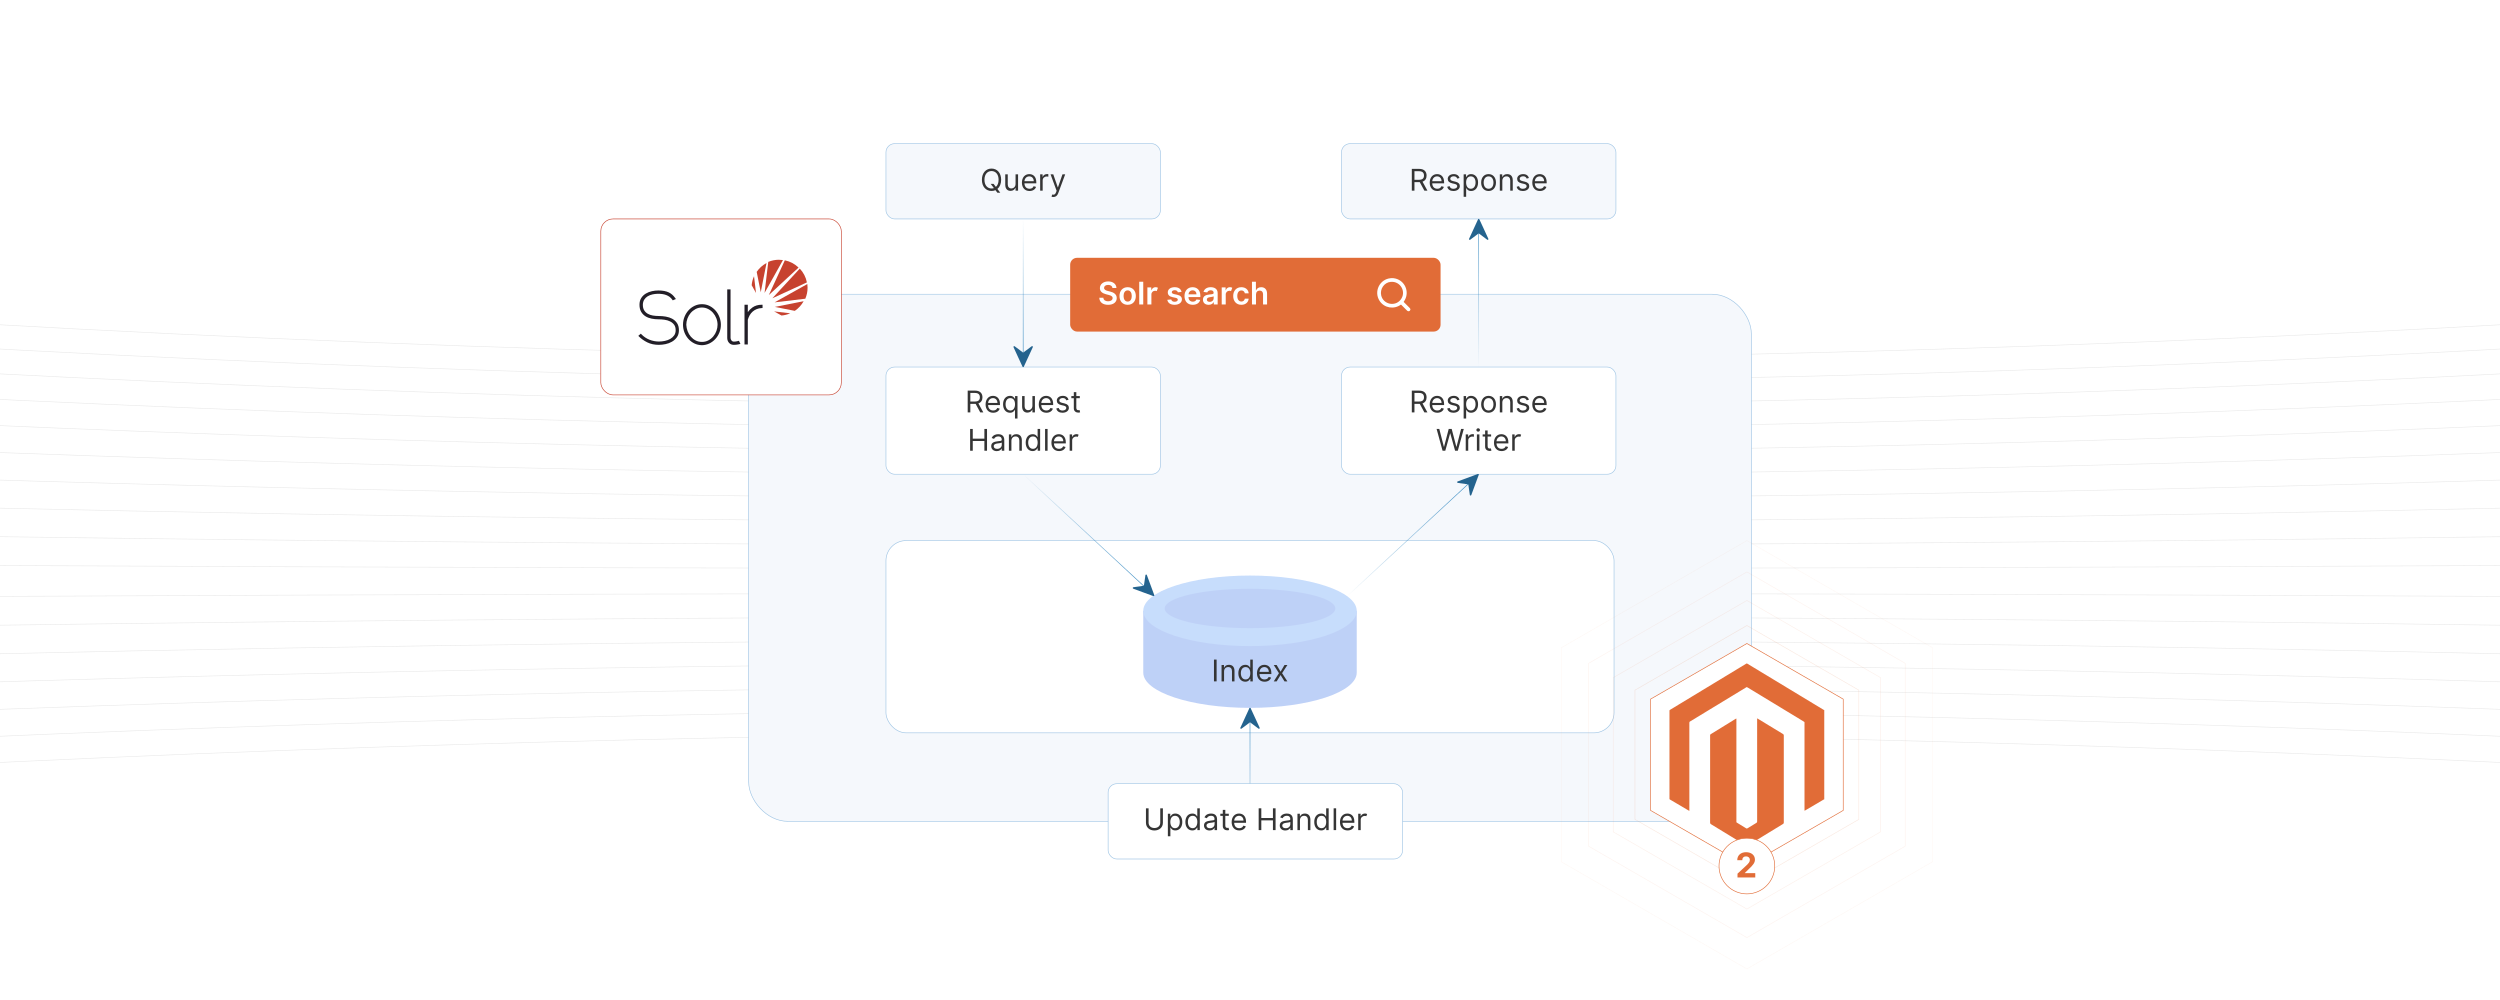 <?xml version="1.0" encoding="UTF-8"?>
<svg id="Layer_1" data-name="Layer 1" xmlns="http://www.w3.org/2000/svg" xmlns:xlink="http://www.w3.org/1999/xlink" viewBox="0 0 1000 400">
  <defs>
    <linearGradient id="linear-gradient" x1="409.27" y1="87.578" x2="409.27" y2="146.819" gradientUnits="userSpaceOnUse">
      <stop offset="0" stop-color="#2680bc" stop-opacity="0"/>
      <stop offset="1" stop-color="#2680bc"/>
    </linearGradient>
    <linearGradient id="linear-gradient-2" x1="435.893" y1="197.855" x2="435.893" y2="257.097" gradientTransform="translate(-61.738 347.444) rotate(-47.169) scale(1 1.204)" xlink:href="#linear-gradient"/>
    <linearGradient id="linear-gradient-3" x1="470.937" y1="229.259" x2="470.937" y2="288.5" gradientTransform="translate(1114.038 347.444) rotate(-132.831) scale(1 -1.204)" gradientUnits="userSpaceOnUse">
      <stop offset="0" stop-color="#2680bc"/>
      <stop offset="1" stop-color="#2680bc" stop-opacity="0"/>
    </linearGradient>
    <linearGradient id="linear-gradient-4" x1="591.481" y1="87.578" x2="591.481" y2="146.819" gradientUnits="userSpaceOnUse">
      <stop offset="0" stop-color="#2680bc"/>
      <stop offset="1" stop-color="#2680bc" stop-opacity="0"/>
    </linearGradient>
    <linearGradient id="linear-gradient-5" x1="500" y1="283.14" x2="500" y2="342.381" xlink:href="#linear-gradient-4"/>
    <clipPath id="clippath">
      <rect x="255.329" y="115.885" width="16.315" height="22.209" fill="none"/>
    </clipPath>
    <clipPath id="clippath-1">
      <rect x="272.976" y="121.546" width="15.649" height="16.548" fill="none"/>
    </clipPath>
    <clipPath id="clippath-2">
      <rect x="290.623" y="115.552" width="5.66" height="22.542" fill="none"/>
    </clipPath>
    <clipPath id="clippath-3">
      <rect x="309.603" y="113.555" width="13.319" height="7.658" fill="none"/>
    </clipPath>
  </defs>
  <rect width="1000" height="400" fill="#fff"/>
  <g>
    <g opacity=".4">
      <g opacity=".3">
        <path d="M1011.687,261.743v.006c-.007.067-.127.119-.267.116-339.353-7.773-683.486-7.773-1022.839,0-.141.003-.26-.049-.267-.116,0-.062.103-.124.243-.128,339.369-7.773,683.518-7.773,1022.887,0,.137.003.243.057.243.122Z" fill="#444"/>
        <path d="M1020.002,273.33c0,.002,0,.005-.001.008-.009.067-.131.118-.271.113-172.433-5.42-347.296-8.168-519.73-8.168s-347.296,2.748-519.73,8.168c-.141.005-.262-.046-.271-.113-.017-.073.098-.126.237-.129,172.445-5.421,347.319-8.169,519.764-8.169s347.319,2.748,519.764,8.169c.135.004.238.058.238.121Z" fill="#444"/>
        <path d="M1031.058,284.917c0,.003,0,.007-.001.01-.012.067-.135.117-.275.111-176.101-6.954-354.681-10.479-530.782-10.479s-354.681,3.525-530.781,10.479c-.141.006-.263-.044-.275-.111-.014-.07.093-.126.233-.131,176.114-6.954,354.709-10.48,530.823-10.48s354.709,3.526,530.824,10.48c.134.005.234.059.234.121Z" fill="#444"/>
        <path d="M1003.279,238.569v.001c-.002.067-.117.121-.258.12-333.779-1.638-672.26-1.638-1006.04,0-.142.001-.256-.053-.258-.12v-.001c0-.067.113-.121.252-.122,333.784-1.638,672.269-1.638,1006.052,0,.14.001.252.055.252.122Z" fill="#444"/>
        <path d="M1006.113,250.156v.004c-.004.067-.122.12-.263.118-335.658-4.705-676.042-4.705-1011.699,0-.142.002-.259-.051-.263-.118v-.004c0-.066.11-.12.248-.122,335.667-4.706,676.061-4.706,1011.73,0,.138.002.247.056.247.122Z" fill="#444"/>
        <path d="M1044.855,296.503c0,.004,0,.008-.001.012-.014.067-.139.116-.279.109-180.677-8.488-363.898-12.791-544.575-12.791s-363.897,4.303-544.574,12.791c-.141.007-.265-.042-.279-.109-.023-.062.09-.127.229-.133,180.693-8.488,363.931-12.792,544.623-12.792s363.932,4.304,544.624,12.792c.132.006.23.059.23.121Z" fill="#444"/>
        <path d="M1061.392,308.091c0,.004-.001.009-.002.014-.015.067-.142.115-.282.107-186.162-10.021-374.946-15.102-561.108-15.102s-374.946,5.081-561.107,15.102c-.141.008-.267-.04-.282-.107-.021-.075.086-.128.224-.135,186.181-10.022,374.984-15.104,561.164-15.104s374.984,5.082,561.165,15.104c.13.007.226.059.226.121Z" fill="#444"/>
      </g>
      <g opacity=".3">
        <path d="M1080.668,145.083c0,.061-.095.113-.223.121-192.577,11.556-387.867,17.416-580.445,17.416s-387.867-5.86-580.445-17.416c-.139-.008-.236-.067-.221-.136.018-.067.146-.114.285-.106,192.557,11.555,387.825,17.414,580.381,17.414s387.825-5.859,580.381-17.414c.14-.009.267.039.285.106.001.005.002.011.002.015Z" fill="#444"/>
        <path d="M1061.392,156.671c0,.061-.097.114-.226.121-186.182,10.022-374.985,15.104-561.165,15.104s-374.984-5.082-561.164-15.104c-.139-.007-.246-.063-.224-.135.015-.067.142-.115.282-.107,186.161,10.021,374.945,15.102,561.107,15.102s374.946-5.081,561.108-15.102c.141-.008.267.04.282.107.001.005.002.009.002.014Z" fill="#444"/>
        <path d="M1044.855,168.257c0,.062-.099.115-.23.121-180.693,8.488-363.931,12.792-544.624,12.792s-363.931-4.304-544.623-12.792c-.14-.006-.25-.07-.229-.133.014-.067.139-.116.279-.109,180.676,8.488,363.897,12.791,544.574,12.791s363.898-4.304,544.575-12.791c.141-.007.265.042.279.109.001.004.001.008.001.012Z" fill="#444"/>
        <path d="M1127.446,121.909c0,.059-.091.112-.218.12-208.098,14.624-419.128,22.038-627.227,22.038s-419.129-7.415-627.227-22.038c-.141-.009-.238-.073-.215-.138.02-.067.149-.113.289-.103,208.075,14.622,419.079,22.035,627.153,22.035s419.079-7.414,627.153-22.035c.14-.01.269.036.289.103.002.006.003.012.003.018Z" fill="#444"/>
        <path d="M1102.687,133.497c0,.06-.093.112-.22.121-199.884,13.089-402.583,19.727-602.466,19.727s-402.583-6.637-602.466-19.727c-.139-.009-.231-.066-.218-.138.02-.067.148-.113.288-.104,199.861,13.088,402.537,19.725,602.397,19.725s402.536-6.636,602.397-19.725c.14-.009.268.038.288.104.001.006.002.011.002.017Z" fill="#444"/>
        <path d="M1031.058,179.844c0,.063-.101.116-.234.121-176.115,6.954-354.709,10.48-530.824,10.48s-354.709-3.526-530.823-10.48c-.141-.006-.249-.064-.233-.131.012-.067.135-.117.275-.111,176.1,6.954,354.681,10.479,530.781,10.479s354.681-3.525,530.782-10.479c.141-.006.263.044.275.111.001.003.001.007.001.01Z" fill="#444"/>
        <path d="M1020.002,191.431c0,.064-.104.117-.238.121-172.445,5.421-347.319,8.169-519.764,8.169s-347.319-2.748-519.764-8.169c-.14-.004-.251-.057-.237-.129.009-.067.131-.118.271-.113,172.434,5.42,347.297,8.168,519.73,8.168s347.297-2.748,519.73-8.168c.141-.005.262.046.271.113.001.003.001.006.001.008Z" fill="#444"/>
        <path d="M1011.687,203.018c0,.065-.107.118-.243.122-339.369,7.773-683.518,7.773-1022.887,0-.141-.004-.24-.062-.243-.128.007-.067.127-.119.267-.116,339.353,7.773,683.486,7.773,1022.839,0,.141-.003.26.049.267.116v.006Z" fill="#444"/>
        <path d="M1006.113,214.605c0,.066-.11.12-.247.122-335.669,4.706-676.063,4.706-1011.73,0-.139-.002-.248-.056-.248-.122v-.004c.004-.067.122-.12.263-.118,335.657,4.705,676.041,4.705,1011.699,0,.142-.002.259.051.263.118v.004Z" fill="#444"/>
        <path d="M1003.279,226.192c0,.067-.113.121-.252.122-333.784,1.638-672.269,1.638-1006.052,0-.14-.001-.252-.055-.252-.122v-.001c.002-.067.117-.121.258-.12,333.779,1.638,672.26,1.638,1006.04,0,.142-.001.256.053.258.12v.001Z" fill="#444"/>
      </g>
    </g>
    <g>
      <rect x="299.476" y="117.698" width="401.049" height="210.844" rx="15.708" ry="15.708" fill="#f5f8fc" stroke="#9ec4e4" stroke-miterlimit="10" stroke-width=".25"/>
      <rect x="354.382" y="216.233" width="291.237" height="76.903" rx="8.092" ry="8.092" fill="#fff" stroke="#9ec4e4" stroke-miterlimit="10" stroke-width=".25"/>
      <rect x="354.382" y="57.457" width="109.778" height="30.121" rx="3.487" ry="3.487" fill="#f5f8fc" stroke="#9ec4e4" stroke-miterlimit="10" stroke-width=".25"/>
      <rect x="536.593" y="57.457" width="109.778" height="30.121" rx="3.487" ry="3.487" fill="#f5f8fc" stroke="#9ec4e4" stroke-miterlimit="10" stroke-width=".25"/>
      <rect x="354.382" y="146.819" width="109.778" height="42.879" rx="3.487" ry="3.487" fill="#fff" stroke="#9ec4e4" stroke-miterlimit="10" stroke-width=".25"/>
      <rect x="536.593" y="146.819" width="109.778" height="42.879" rx="3.487" ry="3.487" fill="#fff" stroke="#9ec4e4" stroke-miterlimit="10" stroke-width=".25"/>
      <g>
        <path d="M398.964,75.574l1.137,1.512h-1.158l-.762-1.022c-.473.213-1.0.323-1.571.323-2.231,0-3.848-1.72-3.848-4.479s1.618-4.479,3.848-4.479,3.849,1.72,3.849,4.479c0,1.635-.566,2.903-1.494,3.665ZM397.427,73.543l.928,1.222c.664-.579,1.081-1.541,1.081-2.856,0-2.265-1.243-3.491-2.827-3.491s-2.827,1.227-2.827,3.491,1.243,3.491,2.827,3.491c.336,0,.656-.056.954-.162l-1.294-1.694h1.158Z" fill="#353535"/>
        <path d="M406.223,69.729h1.005v6.539h-1.005v-1.106h-.068c-.306.664-.953,1.191-1.941,1.191-1.226,0-2.112-.8-2.112-2.469v-4.155h1.005v4.087c0,.953.596,1.566,1.43,1.566.75,0,1.686-.561,1.686-1.788v-3.865Z" fill="#353535"/>
        <path d="M408.767,73.049c0-2.009,1.175-3.405,2.946-3.405,1.362,0,2.81.834,2.81,3.269v.426h-4.747c.047,1.4.86,2.162,2.039,2.162.788,0,1.379-.34,1.635-1.022l.971.273c-.307.987-1.277,1.651-2.606,1.651-1.89,0-3.048-1.345-3.048-3.354ZM413.501,72.47c0-1.106-.698-1.924-1.788-1.924-1.149,0-1.869.907-1.937,1.924h3.725Z" fill="#353535"/>
        <path d="M416.062,69.729h.971v.987h.068c.238-.646.919-1.09,1.703-1.09.149,0,.413.009.528.018v1.022c-.068-.017-.345-.068-.613-.068-.954,0-1.652.647-1.652,1.533v4.138h-1.005v-6.539Z" fill="#353535"/>
        <path d="M420.613,78.686l.255-.886c.732.188,1.196.094,1.55-.885l.221-.613-2.418-6.573h1.09l1.805,5.211h.068l1.805-5.211h1.09l-2.81,7.595c-.375,1.005-1.005,1.481-1.924,1.481-.341,0-.63-.068-.732-.119Z" fill="#353535"/>
      </g>
      <g>
        <path d="M564.727,67.549h2.946c2.044,0,2.963,1.133,2.963,2.674,0,1.157-.519,2.064-1.63,2.443l1.971,3.602h-1.227l-1.839-3.41c-.072.005-.144.005-.222.005h-1.907v3.405h-1.056v-8.719ZM567.657,71.909c1.395,0,1.94-.639,1.94-1.685,0-1.048-.545-1.737-1.958-1.737h-1.856v3.423h1.874Z" fill="#353535"/>
        <path d="M571.887,73.049c0-2.009,1.176-3.405,2.946-3.405,1.362,0,2.81.834,2.81,3.269v.426h-4.746c.047,1.4.859,2.162,2.039,2.162.787,0,1.379-.34,1.635-1.022l.971.273c-.307.987-1.277,1.651-2.606,1.651-1.891,0-3.049-1.345-3.049-3.354ZM576.621,72.47c0-1.106-.698-1.924-1.788-1.924-1.149,0-1.869.907-1.937,1.924h3.725Z" fill="#353535"/>
        <path d="M582.912,71.449c-.175-.451-.537-.936-1.414-.936-.8,0-1.397.409-1.397.971,0,.502.35.762,1.124.954l.971.238c1.167.285,1.737.859,1.737,1.77,0,1.128-1.034,1.958-2.555,1.958-1.337,0-2.252-.591-2.486-1.702l.954-.238c.179.702.694,1.056,1.516,1.056.936,0,1.532-.46,1.532-1.022,0-.452-.31-.767-.971-.92l-1.09-.256c-1.2-.28-1.736-.885-1.736-1.788,0-1.106,1.022-1.89,2.4-1.89,1.295,0,2.001.621,2.316,1.55l-.902.255Z" fill="#353535"/>
        <path d="M585.455,69.729h.971v1.039h.119c.222-.341.613-1.124,1.891-1.124,1.651,0,2.793,1.31,2.793,3.371,0,2.078-1.142,3.389-2.776,3.389-1.26,0-1.685-.783-1.907-1.141h-.085v3.457h-1.005v-8.991ZM588.316,75.501c1.26,0,1.907-1.106,1.907-2.503,0-1.379-.63-2.452-1.907-2.452-1.227,0-1.873.987-1.873,2.452,0,1.481.664,2.503,1.873,2.503Z" fill="#353535"/>
        <path d="M592.461,73.033c0-2.044,1.192-3.389,2.964-3.389,1.77,0,2.963,1.345,2.963,3.389,0,2.026-1.192,3.371-2.963,3.371-1.772,0-2.964-1.345-2.964-3.371ZM597.383,73.033c0-1.312-.613-2.486-1.958-2.486-1.346,0-1.959,1.175-1.959,2.486s.613,2.469,1.959,2.469c1.345,0,1.958-1.157,1.958-2.469Z" fill="#353535"/>
        <path d="M600.932,76.268h-1.005v-6.539h.971v1.022h.085c.307-.664.92-1.106,1.907-1.106,1.324,0,2.214.8,2.214,2.469v4.155h-1.004v-4.087c0-1.026-.566-1.635-1.499-1.635-.962,0-1.669.647-1.669,1.788v3.934Z" fill="#353535"/>
        <path d="M610.679,71.449c-.175-.451-.536-.936-1.413-.936-.801,0-1.397.409-1.397.971,0,.502.349.762,1.124.954l.971.238c1.166.285,1.736.859,1.736,1.77,0,1.128-1.034,1.958-2.554,1.958-1.337,0-2.252-.591-2.486-1.702l.953-.238c.18.702.694,1.056,1.516,1.056.936,0,1.533-.46,1.533-1.022,0-.452-.31-.767-.971-.92l-1.09-.256c-1.201-.28-1.737-.885-1.737-1.788,0-1.106,1.022-1.89,2.401-1.89,1.294,0,2.001.621,2.315,1.55l-.902.255Z" fill="#353535"/>
        <path d="M612.916,73.049c0-2.009,1.175-3.405,2.946-3.405,1.362,0,2.81.834,2.81,3.269v.426h-4.747c.047,1.4.86,2.162,2.039,2.162.788,0,1.38-.34,1.635-1.022l.971.273c-.307.987-1.277,1.651-2.606,1.651-1.89,0-3.048-1.345-3.048-3.354ZM617.65,72.47c0-1.106-.698-1.924-1.788-1.924-1.149,0-1.869.907-1.938,1.924h3.726Z" fill="#353535"/>
      </g>
      <g>
        <path d="M387.076,156.244h2.946c2.043,0,2.963,1.133,2.963,2.674,0,1.157-.519,2.064-1.63,2.443l1.971,3.602h-1.226l-1.839-3.41c-.072.005-.145.005-.222.005h-1.907v3.405h-1.056v-8.719ZM390.005,160.604c1.396,0,1.941-.639,1.941-1.685,0-1.048-.545-1.737-1.958-1.737h-1.856v3.423h1.873Z" fill="#353535"/>
        <path d="M394.235,161.744c0-2.009,1.175-3.405,2.946-3.405,1.362,0,2.81.834,2.81,3.269v.426h-4.747c.047,1.4.86,2.162,2.039,2.162.788,0,1.379-.34,1.635-1.022l.971.273c-.307.987-1.277,1.651-2.606,1.651-1.89,0-3.048-1.345-3.048-3.354ZM398.97,161.165c0-1.106-.698-1.924-1.788-1.924-1.149,0-1.869.907-1.937,1.924h3.725Z" fill="#353535"/>
        <path d="M405.992,167.415v-3.457h-.085c-.221.357-.647,1.141-1.907,1.141-1.635,0-2.775-1.31-2.775-3.389,0-2.061,1.141-3.371,2.792-3.371,1.277,0,1.669.783,1.89,1.124h.119v-1.039h.971v8.991h-1.005ZM404.136,159.242c-1.277,0-1.907,1.073-1.907,2.452,0,1.397.647,2.503,1.907,2.503,1.209,0,1.873-1.022,1.873-2.503,0-1.465-.647-2.452-1.873-2.452Z" fill="#353535"/>
        <path d="M412.964,158.424h1.005v6.539h-1.005v-1.106h-.068c-.307.664-.954,1.191-1.941,1.191-1.226,0-2.112-.8-2.112-2.469v-4.155h1.005v4.087c0,.953.596,1.566,1.43,1.566.75,0,1.686-.561,1.686-1.788v-3.865Z" fill="#353535"/>
        <path d="M415.509,161.744c0-2.009,1.175-3.405,2.946-3.405,1.362,0,2.81.834,2.81,3.269v.426h-4.747c.047,1.4.86,2.162,2.039,2.162.788,0,1.379-.34,1.635-1.022l.971.273c-.307.987-1.277,1.651-2.606,1.651-1.89,0-3.048-1.345-3.048-3.354ZM420.243,161.165c0-1.106-.698-1.924-1.788-1.924-1.149,0-1.869.907-1.937,1.924h3.725Z" fill="#353535"/>
        <path d="M426.533,160.144c-.175-.451-.537-.936-1.414-.936-.8,0-1.396.409-1.396.971,0,.502.349.762,1.123.954l.971.238c1.167.285,1.737.859,1.737,1.77,0,1.128-1.034,1.958-2.554,1.958-1.337,0-2.252-.591-2.486-1.702l.954-.238c.179.702.694,1.056,1.516,1.056.936,0,1.533-.46,1.533-1.022,0-.452-.31-.767-.971-.92l-1.09-.256c-1.201-.28-1.737-.885-1.737-1.788,0-1.106,1.022-1.89,2.401-1.89,1.294,0,2.001.621,2.316,1.55l-.902.255Z" fill="#353535"/>
        <path d="M431.92,159.276h-1.396v3.814c0,.852.425.987.868.987.222,0,.358-.034.443-.051l.204.902c-.136.051-.374.119-.749.119-.852,0-1.771-.545-1.771-1.685v-4.087h-.988v-.852h.988v-1.566h1.005v1.566h1.396v.852Z" fill="#353535"/>
        <path d="M388.048,171.579h1.056v3.883h4.649v-3.883h1.056v8.719h-1.056v-3.899h-4.649v3.899h-1.056v-8.719Z" fill="#353535"/>
        <path d="M396.486,178.442c0-1.498,1.324-1.767,2.537-1.924,1.192-.153,1.685-.11,1.685-.596v-.034c0-.839-.455-1.328-1.379-1.328-.958,0-1.481.511-1.703.987l-.954-.341c.511-1.191,1.635-1.532,2.623-1.532.835,0,2.418.238,2.418,2.315v4.309h-1.005v-.886h-.051c-.205.426-.8,1.039-1.941,1.039-1.243,0-2.231-.732-2.231-2.01ZM400.709,177.931v-.919c-.17.204-1.311.323-1.737.374-.783.102-1.481.341-1.481,1.107,0,.698.579,1.056,1.379,1.056,1.192,0,1.839-.801,1.839-1.618Z" fill="#353535"/>
        <path d="M404.565,180.298h-1.005v-6.539h.971v1.022h.085c.307-.664.92-1.106,1.907-1.106,1.324,0,2.214.8,2.214,2.469v4.155h-1.004v-4.087c0-1.026-.566-1.635-1.498-1.635-.962,0-1.669.647-1.669,1.788v3.934Z" fill="#353535"/>
        <path d="M410.275,177.045c0-2.06,1.141-3.371,2.793-3.371,1.277,0,1.669.783,1.89,1.124h.085v-3.219h1.004v8.719h-.971v-1.005h-.119c-.221.357-.647,1.142-1.907,1.142-1.635,0-2.776-1.312-2.776-3.39ZM415.06,177.029c0-1.465-.647-2.452-1.873-2.452-1.277,0-1.907,1.073-1.907,2.452,0,1.397.647,2.503,1.907,2.503,1.209,0,1.873-1.022,1.873-2.503Z" fill="#353535"/>
        <path d="M419.036,180.298h-1.005v-8.719h1.005v8.719Z" fill="#353535"/>
        <path d="M420.571,177.079c0-2.009,1.175-3.405,2.946-3.405,1.362,0,2.81.834,2.81,3.269v.426h-4.747c.047,1.4.86,2.162,2.039,2.162.788,0,1.379-.34,1.635-1.022l.971.273c-.307.987-1.277,1.652-2.606,1.652-1.89,0-3.048-1.346-3.048-3.356ZM425.305,176.5c0-1.106-.698-1.924-1.788-1.924-1.149,0-1.869.907-1.937,1.924h3.725Z" fill="#353535"/>
        <path d="M427.866,173.759h.971v.987h.068c.234-.646.911-1.09,1.703-1.09.362,0,.63.094.835.239l-.341.851c-.14-.072-.328-.119-.579-.119-.954,0-1.652.651-1.652,1.533v4.138h-1.005v-6.539Z" fill="#353535"/>
      </g>
      <g>
        <path d="M564.727,156.244h2.946c2.044,0,2.963,1.133,2.963,2.674,0,1.157-.519,2.064-1.63,2.443l1.971,3.602h-1.227l-1.839-3.41c-.072.005-.144.005-.222.005h-1.907v3.405h-1.056v-8.719ZM567.657,160.604c1.395,0,1.94-.639,1.94-1.685,0-1.048-.545-1.737-1.958-1.737h-1.856v3.423h1.874Z" fill="#353535"/>
        <path d="M571.887,161.744c0-2.009,1.176-3.405,2.946-3.405,1.362,0,2.81.834,2.81,3.269v.426h-4.746c.047,1.4.859,2.162,2.039,2.162.787,0,1.379-.34,1.635-1.022l.971.273c-.307.987-1.277,1.651-2.606,1.651-1.891,0-3.049-1.345-3.049-3.354ZM576.621,161.165c0-1.106-.698-1.924-1.788-1.924-1.149,0-1.869.907-1.937,1.924h3.725Z" fill="#353535"/>
        <path d="M582.912,160.144c-.175-.451-.537-.936-1.414-.936-.8,0-1.397.409-1.397.971,0,.502.35.762,1.124.954l.971.238c1.167.285,1.737.859,1.737,1.77,0,1.128-1.034,1.958-2.555,1.958-1.337,0-2.252-.591-2.486-1.702l.954-.238c.179.702.694,1.056,1.516,1.056.936,0,1.532-.46,1.532-1.022,0-.452-.31-.767-.971-.92l-1.09-.256c-1.2-.28-1.736-.885-1.736-1.788,0-1.106,1.022-1.89,2.4-1.89,1.295,0,2.001.621,2.316,1.55l-.902.255Z" fill="#353535"/>
        <path d="M585.455,158.424h.971v1.039h.119c.222-.341.613-1.124,1.891-1.124,1.651,0,2.793,1.31,2.793,3.371,0,2.078-1.142,3.389-2.776,3.389-1.26,0-1.685-.783-1.907-1.141h-.085v3.457h-1.005v-8.991ZM588.316,164.197c1.26,0,1.907-1.106,1.907-2.503,0-1.379-.63-2.452-1.907-2.452-1.227,0-1.873.987-1.873,2.452,0,1.481.664,2.503,1.873,2.503Z" fill="#353535"/>
        <path d="M592.461,161.728c0-2.044,1.192-3.389,2.964-3.389,1.77,0,2.963,1.345,2.963,3.389,0,2.026-1.192,3.371-2.963,3.371-1.772,0-2.964-1.345-2.964-3.371ZM597.383,161.728c0-1.312-.613-2.486-1.958-2.486-1.346,0-1.959,1.175-1.959,2.486s.613,2.469,1.959,2.469c1.345,0,1.958-1.157,1.958-2.469Z" fill="#353535"/>
        <path d="M600.932,164.963h-1.005v-6.539h.971v1.022h.085c.307-.664.92-1.106,1.907-1.106,1.324,0,2.214.8,2.214,2.469v4.155h-1.004v-4.087c0-1.026-.566-1.635-1.499-1.635-.962,0-1.669.647-1.669,1.788v3.934Z" fill="#353535"/>
        <path d="M610.679,160.144c-.175-.451-.536-.936-1.413-.936-.801,0-1.397.409-1.397.971,0,.502.349.762,1.124.954l.971.238c1.166.285,1.736.859,1.736,1.77,0,1.128-1.034,1.958-2.554,1.958-1.337,0-2.252-.591-2.486-1.702l.953-.238c.18.702.694,1.056,1.516,1.056.936,0,1.533-.46,1.533-1.022,0-.452-.31-.767-.971-.92l-1.09-.256c-1.201-.28-1.737-.885-1.737-1.788,0-1.106,1.022-1.89,2.401-1.89,1.294,0,2.001.621,2.315,1.55l-.902.255Z" fill="#353535"/>
        <path d="M612.916,161.744c0-2.009,1.175-3.405,2.946-3.405,1.362,0,2.81.834,2.81,3.269v.426h-4.747c.047,1.4.86,2.162,2.039,2.162.788,0,1.38-.34,1.635-1.022l.971.273c-.307.987-1.277,1.651-2.606,1.651-1.89,0-3.048-1.345-3.048-3.354ZM617.65,161.165c0-1.106-.698-1.924-1.788-1.924-1.149,0-1.869.907-1.938,1.924h3.726Z" fill="#353535"/>
        <path d="M574.649,171.579h1.072l1.822,7.101h.085l1.856-7.101h1.192l1.855,7.101h.086l1.821-7.101h1.073l-2.384,8.719h-1.09l-1.925-6.947h-.068l-1.924,6.947h-1.09l-2.384-8.719Z" fill="#353535"/>
        <path d="M586.29,173.759h.971v.987h.068c.238-.646.92-1.09,1.703-1.09.148,0,.413.009.527.018v1.022c-.067-.017-.345-.068-.612-.068-.954,0-1.652.647-1.652,1.533v4.138h-1.005v-6.539Z" fill="#353535"/>
        <path d="M590.553,171.988c0-.374.323-.681.715-.681s.715.307.715.681c0,.375-.323.682-.715.682s-.715-.307-.715-.682ZM590.757,173.759h1.005v6.539h-1.005v-6.539Z" fill="#353535"/>
        <path d="M596.446,174.611h-1.395v3.814c0,.852.425.987.868.987.222,0,.357-.034.442-.051l.204.902c-.136.051-.374.119-.749.119-.852,0-1.77-.545-1.77-1.685v-4.087h-.988v-.852h.988v-1.566h1.005v1.566h1.395v.852Z" fill="#353535"/>
        <path d="M597.592,177.079c0-2.009,1.176-3.405,2.946-3.405,1.362,0,2.81.834,2.81,3.269v.426h-4.746c.047,1.4.859,2.162,2.039,2.162.787,0,1.379-.34,1.635-1.022l.971.273c-.307.987-1.277,1.652-2.606,1.652-1.891,0-3.049-1.346-3.049-3.356ZM602.326,176.5c0-1.106-.698-1.924-1.788-1.924-1.149,0-1.869.907-1.937,1.924h3.725Z" fill="#353535"/>
        <path d="M604.887,173.759h.971v.987h.068c.234-.646.911-1.09,1.703-1.09.361,0,.63.094.834.239l-.341.851c-.14-.072-.327-.119-.578-.119-.954,0-1.652.651-1.652,1.533v4.138h-1.005v-6.539Z" fill="#353535"/>
      </g>
      <g opacity=".4">
        <path d="M457.306,244.335v24.699c0,7.795,19.115,14.114,42.694,14.114s42.694-6.319,42.694-14.114v-24.699s-85.387,0-85.387,0Z" fill="#5d8bec"/>
        <ellipse cx="500" cy="244.335" rx="42.694" ry="14.114" fill="#72a9f7"/>
        <ellipse cx="500" cy="243.389" rx="34.12" ry="7.867" fill="#5d8bec"/>
      </g>
      <g>
        <path d="M486.643,272.548h-1.056v-8.719h1.056v8.719Z" fill="#353535"/>
        <path d="M489.626,272.548h-1.005v-6.539h.971v1.022h.085c.307-.664.92-1.106,1.907-1.106,1.324,0,2.214.8,2.214,2.469v4.155h-1.004v-4.087c0-1.026-.566-1.635-1.498-1.635-.962,0-1.669.647-1.669,1.788v3.934Z" fill="#353535"/>
        <path d="M495.338,269.295c0-2.061,1.141-3.371,2.792-3.371,1.277,0,1.669.783,1.89,1.124h.085v-3.219h1.005v8.719h-.971v-1.005h-.119c-.221.357-.647,1.141-1.907,1.141-1.635,0-2.775-1.31-2.775-3.389ZM500.123,269.279c0-1.465-.647-2.452-1.873-2.452-1.277,0-1.907,1.073-1.907,2.452,0,1.397.647,2.503,1.907,2.503,1.209,0,1.873-1.022,1.873-2.503Z" fill="#353535"/>
        <path d="M502.786,269.329c0-2.009,1.176-3.405,2.946-3.405,1.362,0,2.81.834,2.81,3.269v.426h-4.746c.047,1.4.859,2.162,2.039,2.162.787,0,1.379-.34,1.635-1.022l.971.273c-.307.987-1.277,1.651-2.606,1.651-1.891,0-3.049-1.345-3.049-3.354ZM507.521,268.75c0-1.106-.698-1.924-1.788-1.924-1.149,0-1.869.907-1.937,1.924h3.725Z" fill="#353535"/>
        <path d="M512.227,268.683l1.566-2.674h1.158l-2.111,3.269,2.111,3.269h-1.158l-1.566-2.537-1.566,2.537h-1.158l2.077-3.269-2.077-3.269h1.158l1.566,2.674Z" fill="#353535"/>
      </g>
      <line x1="409.27" y1="87.578" x2="409.27" y2="146.819" fill="#fff" stroke="url(#linear-gradient)" stroke-miterlimit="10" stroke-width=".25"/>
      <line x1="409.27" y1="189.698" x2="461.571" y2="238.181" fill="#fff" stroke="url(#linear-gradient-2)" stroke-miterlimit="10" stroke-width=".25"/>
      <line x1="591.481" y1="189.698" x2="539.181" y2="238.181" fill="#fff" stroke="url(#linear-gradient-3)" stroke-miterlimit="10" stroke-width=".25"/>
      <line x1="591.481" y1="87.578" x2="591.481" y2="146.819" fill="#fff" stroke="url(#linear-gradient-4)" stroke-miterlimit="10" stroke-width=".25"/>
      <line x1="500" y1="283.14" x2="500" y2="342.381" fill="#fff" stroke="url(#linear-gradient-5)" stroke-miterlimit="10" stroke-width=".25"/>
      <rect x="443.252" y="313.482" width="117.793" height="30.121" rx="3.487" ry="3.487" fill="#fff" stroke="#9ec4e4" stroke-miterlimit="10" stroke-width=".25"/>
      <g>
        <path d="M465.16,323.324v5.772c0,1.959-1.55,3.1-3.389,3.1s-3.389-1.141-3.389-3.1v-5.772h1.056v5.772c0,1.362,1.09,2.112,2.333,2.112s2.333-.75,2.333-2.112v-5.772h1.056Z" fill="#353535"/>
        <path d="M467.144,325.503h.971v1.039h.119c.222-.341.613-1.124,1.89-1.124,1.652,0,2.793,1.31,2.793,3.371,0,2.078-1.141,3.389-2.776,3.389-1.26,0-1.685-.783-1.907-1.141h-.085v3.457h-1.005v-8.991ZM470.005,331.276c1.26,0,1.907-1.106,1.907-2.503,0-1.379-.63-2.452-1.907-2.452-1.226,0-1.873.987-1.873,2.452,0,1.481.664,2.503,1.873,2.503Z" fill="#353535"/>
        <path d="M474.15,328.789c0-2.061,1.141-3.371,2.792-3.371,1.277,0,1.669.783,1.89,1.124h.085v-3.219h1.005v8.719h-.971v-1.005h-.119c-.221.357-.647,1.141-1.907,1.141-1.635,0-2.775-1.31-2.775-3.389ZM478.935,328.773c0-1.465-.647-2.452-1.873-2.452-1.277,0-1.907,1.073-1.907,2.452,0,1.397.647,2.503,1.907,2.503,1.209,0,1.873-1.022,1.873-2.503Z" fill="#353535"/>
        <path d="M481.599,330.186c0-1.498,1.324-1.767,2.538-1.924,1.192-.153,1.686-.11,1.686-.596v-.034c0-.839-.456-1.328-1.379-1.328-.958,0-1.482.511-1.703.987l-.954-.341c.511-1.191,1.635-1.532,2.623-1.532.835,0,2.418.238,2.418,2.315v4.309h-1.004v-.886h-.051c-.205.426-.8,1.039-1.941,1.039-1.243,0-2.231-.732-2.231-2.01ZM485.822,329.675v-.919c-.17.204-1.312.323-1.737.374-.783.102-1.481.341-1.481,1.107,0,.698.579,1.056,1.379,1.056,1.192,0,1.839-.801,1.839-1.618Z" fill="#353535"/>
        <path d="M491.516,326.355h-1.396v3.814c0,.852.426.987.868.987.222,0,.358-.034.443-.051l.205.902c-.137.051-.375.119-.75.119-.852,0-1.771-.545-1.771-1.685v-4.087h-.988v-.852h.988v-1.566h1.005v1.566h1.396v.852Z" fill="#353535"/>
        <path d="M492.661,328.824c0-2.009,1.175-3.405,2.946-3.405,1.362,0,2.81.834,2.81,3.269v.426h-4.747c.047,1.4.86,2.162,2.039,2.162.788,0,1.379-.34,1.635-1.022l.971.273c-.307.987-1.277,1.651-2.606,1.651-1.89,0-3.048-1.345-3.048-3.354ZM497.396,328.245c0-1.106-.698-1.924-1.788-1.924-1.149,0-1.869.907-1.937,1.924h3.725Z" fill="#353535"/>
        <path d="M503.468,323.324h1.056v3.883h4.649v-3.883h1.056v8.719h-1.056v-3.899h-4.649v3.899h-1.056v-8.719Z" fill="#353535"/>
        <path d="M511.905,330.186c0-1.498,1.324-1.767,2.538-1.924,1.191-.153,1.685-.11,1.685-.596v-.034c0-.839-.455-1.328-1.379-1.328-.958,0-1.482.511-1.703.987l-.954-.341c.511-1.191,1.635-1.532,2.623-1.532.834,0,2.418.238,2.418,2.315v4.309h-1.005v-.886h-.051c-.205.426-.801,1.039-1.941,1.039-1.243,0-2.231-.732-2.231-2.01ZM516.129,329.675v-.919c-.17.204-1.312.323-1.737.374-.783.102-1.481.341-1.481,1.107,0,.698.579,1.056,1.38,1.056,1.191,0,1.839-.801,1.839-1.618Z" fill="#353535"/>
        <path d="M519.984,332.042h-1.005v-6.539h.971v1.022h.085c.307-.664.92-1.106,1.907-1.106,1.324,0,2.214.8,2.214,2.469v4.155h-1.005v-4.087c0-1.026-.566-1.635-1.498-1.635-.963,0-1.669.647-1.669,1.788v3.934Z" fill="#353535"/>
        <path d="M525.695,328.789c0-2.061,1.142-3.371,2.793-3.371,1.277,0,1.669.783,1.891,1.124h.085v-3.219h1.005v8.719h-.971v-1.005h-.119c-.222.357-.647,1.141-1.907,1.141-1.635,0-2.776-1.31-2.776-3.389ZM530.481,328.773c0-1.465-.646-2.452-1.873-2.452-1.277,0-1.907,1.073-1.907,2.452,0,1.397.647,2.503,1.907,2.503,1.209,0,1.873-1.022,1.873-2.503Z" fill="#353535"/>
        <path d="M534.456,332.042h-1.005v-8.719h1.005v8.719Z" fill="#353535"/>
        <path d="M535.991,328.824c0-2.009,1.175-3.405,2.946-3.405,1.362,0,2.81.834,2.81,3.269v.426h-4.747c.047,1.4.86,2.162,2.039,2.162.788,0,1.38-.34,1.635-1.022l.971.273c-.307.987-1.277,1.651-2.606,1.651-1.89,0-3.048-1.345-3.048-3.354ZM540.726,328.245c0-1.106-.698-1.924-1.788-1.924-1.149,0-1.869.907-1.938,1.924h3.726Z" fill="#353535"/>
        <path d="M543.286,325.503h.971v.987h.068c.233-.646.91-1.09,1.702-1.09.362,0,.63.094.835.238l-.341.852c-.141-.072-.328-.119-.579-.119-.953,0-1.651.651-1.651,1.533v4.138h-1.005v-6.539Z" fill="#353535"/>
      </g>
      <path d="M413.16,138.787l-3.612,7.847c-.059.105-.117.149-.232.185h-.098c-.19-.042-.237-.209-.314-.365-1.203-2.45-2.239-4.988-3.435-7.443-.069-.164-.147-.29-.022-.453.093-.121.238-.143.374-.079l3.44,2.581,3.451-2.581c.147-.073.318-.023.401.117l.046.159v.033Z" fill="#24638e"/>
      <path d="M587.592,95.61l3.612-7.847c.059-.105.117-.149.232-.185h.098c.19.042.237.209.314.365,1.203,2.45,2.239,4.988,3.435,7.443.069.164.147.29.022.453-.093.121-.238.143-.374.079l-3.44-2.581-3.451,2.581c-.147.073-.318.023-.401-.117l-.046-.159v-.033Z" fill="#24638e"/>
      <path d="M582.965,192.612l8.103-2.995c.116-.033.188-.023.295.033l.069.069c.104.164.02.315-.036.48-.882,2.584-1.944,5.111-2.834,7.692-.067.164-.101.309-.305.336-.151.02-.27-.068-.32-.209l-.608-4.257-4.265-.616c-.155-.053-.241-.208-.201-.366l.08-.145.023-.023Z" fill="#24638e"/>
      <path d="M496.111,291.179l3.612-7.847c.059-.105.117-.149.232-.185h.098c.19.042.237.209.314.365,1.203,2.45,2.239,4.988,3.435,7.443.069.164.147.29.022.453-.093.121-.238.143-.374.079l-3.44-2.581-3.451,2.581c-.147.073-.318.023-.401-.117l-.046-.159v-.033Z" fill="#24638e"/>
      <path d="M458.709,229.926l2.995,8.103c.033.116.023.188-.033.295l-.069.069c-.164.104-.315.02-.48-.036-2.584-.882-5.111-1.944-7.692-2.834-.164-.067-.309-.101-.336-.305-.02-.151.068-.27.209-.32l4.257-.608.616-4.265c.053-.155.208-.241.366-.201l.145.08.023.023Z" fill="#24638e"/>
      <g>
        <rect x="428.067" y="103.124" width="148.161" height="29.512" rx="2.767" ry="2.767" fill="#e16c37"/>
        <g>
          <path d="M443.273,113.963c-1.03,0-1.643.502-1.647,1.185-.009.76.799,1.075,1.545,1.253l.853.213c1.368.324,2.668,1.043,2.673,2.62-.004,1.603-1.27,2.69-3.45,2.69-2.118,0-3.464-1.017-3.53-2.824h1.621c.067.955.866,1.417,1.896,1.417,1.075,0,1.812-.519,1.816-1.297-.005-.706-.653-1.013-1.634-1.261l-1.035-.267c-1.496-.387-2.424-1.137-2.424-2.442-.004-1.607,1.43-2.682,3.339-2.682,1.935,0,3.246,1.088,3.277,2.624h-1.585c-.084-.772-.732-1.23-1.714-1.23Z" fill="#fff"/>
          <path d="M447.797,118.404c0-2.113,1.27-3.525,3.268-3.525s3.268,1.412,3.268,3.525c0,2.109-1.27,3.517-3.268,3.517s-3.268-1.407-3.268-3.517ZM452.704,118.4c0-1.248-.542-2.247-1.63-2.247-1.105,0-1.647.999-1.647,2.247,0,1.247.541,2.233,1.647,2.233,1.088,0,1.63-.986,1.63-2.233Z" fill="#fff"/>
          <path d="M457.299,121.787h-1.607v-9.094h1.607v9.094Z" fill="#fff"/>
          <path d="M458.95,114.967h1.559v1.137h.071c.248-.79.897-1.234,1.683-1.234.369,0,.675.098.915.249l-.498,1.332c-.173-.08-.373-.143-.635-.143-.839,0-1.488.608-1.488,1.47v4.01h-1.607v-6.82Z" fill="#fff"/>
          <path d="M471.151,116.93c-.124-.449-.515-.853-1.256-.853-.67,0-1.181.319-1.177.781-.004.396.271.635.963.79l1.164.249c1.288.279,1.914.875,1.918,1.847-.004,1.293-1.208,2.176-2.913,2.176-1.674,0-2.727-.741-2.926-1.993l1.567-.151c.138.613.617.933,1.355.933.764,0,1.27-.351,1.27-.817,0-.386-.293-.639-.919-.776l-1.163-.244c-1.31-.272-1.923-.929-1.919-1.923-.004-1.261,1.115-2.069,2.757-2.069,1.599,0,2.522.737,2.744,1.892l-1.465.16Z" fill="#fff"/>
          <path d="M473.797,118.417c0-2.104,1.274-3.539,3.228-3.539,1.679,0,3.117,1.053,3.117,3.445v.493h-4.751c.013,1.168.702,1.852,1.741,1.852.692,0,1.226-.302,1.443-.879l1.501.169c-.284,1.185-1.377,1.962-2.966,1.962-2.056,0-3.312-1.362-3.312-3.503ZM478.602,117.734c-.009-.929-.631-1.603-1.554-1.603-.959,0-1.603.733-1.652,1.603h3.206Z" fill="#fff"/>
          <path d="M481.182,119.873c0-1.536,1.265-1.932,2.588-2.073,1.204-.129,1.688-.151,1.688-.613v-.026c0-.67-.409-1.052-1.154-1.052-.786,0-1.239.399-1.399.865l-1.501-.213c.355-1.243,1.456-1.883,2.891-1.883,1.301,0,2.771.542,2.771,2.345v4.564h-1.545v-.936h-.053c-.293.572-.933,1.074-2.002,1.074-1.301,0-2.282-.711-2.282-2.052ZM485.462,119.341v-.804c-.208.168-1.052.275-1.474.333-.719.102-1.257.359-1.257.977,0,.591.48.896,1.15.896.968,0,1.581-.644,1.581-1.402Z" fill="#fff"/>
          <path d="M488.685,114.967h1.559v1.137h.071c.248-.79.897-1.234,1.683-1.234.369,0,.675.098.915.249l-.498,1.332c-.173-.08-.373-.143-.635-.143-.839,0-1.488.608-1.488,1.47v4.01h-1.607v-6.82Z" fill="#fff"/>
          <path d="M493.28,118.404c0-2.082,1.261-3.525,3.259-3.525,1.665,0,2.82.973,2.931,2.451h-1.536c-.124-.657-.6-1.154-1.372-1.154-.99,0-1.652.825-1.652,2.202,0,1.395.648,2.233,1.652,2.233.706,0,1.234-.422,1.372-1.154h1.536c-.115,1.447-1.208,2.464-2.922,2.464-2.038,0-3.268-1.451-3.268-3.517Z" fill="#fff"/>
          <path d="M502.4,121.787h-1.608v-9.094h1.573v3.433h.08c.315-.772.981-1.248,2.029-1.248,1.416,0,2.349.919,2.349,2.566v4.343h-1.607v-4.094c0-.919-.497-1.457-1.341-1.457-.861,0-1.475.568-1.475,1.555v3.996Z" fill="#fff"/>
        </g>
      </g>
      <path d="M557.242,111.249l.898.155c3.788.909,5.694,5.172,3.782,8.618-.141.254-.322.483-.463.737l2.466,2.474.224.38v.311c-.181.596-.838.784-1.296.346l-2.456-2.449c-2.742,2.061-6.682,1.428-8.557-1.457-2.437-3.749.041-8.739,4.449-9.083l.055-.032h.898ZM556.302,112.745c-2.662.236-4.437,2.919-3.809,5.481.857,3.498,5.45,4.528,7.718,1.708,2.488-3.093.03-7.539-3.909-7.189Z" fill="#fff"/>
      <g>
        <g>
          <polygon points="743.52 327.753 743.52 276.058 698.751 250.21 653.982 276.058 653.982 327.753 698.751 353.601 743.52 327.753" fill="none" opacity=".15" stroke="#e16c37" stroke-miterlimit="10" stroke-width=".25"/>
          <polygon points="752.196 332.762 752.196 271.049 698.751 240.193 645.306 271.049 645.306 332.762 698.751 363.618 752.196 332.762" fill="none" opacity=".1" stroke="#e16c37" stroke-miterlimit="10" stroke-width=".25"/>
          <polygon points="762.088 338.473 762.088 265.338 698.751 228.771 635.414 265.338 635.414 338.473 698.751 375.04 762.088 338.473" fill="none" opacity=".08" stroke="#e16c37" stroke-miterlimit="10" stroke-width=".25"/>
          <polygon points="772.946 344.742 772.946 259.069 698.751 216.233 624.556 259.069 624.556 344.742 698.751 387.578 772.946 344.742" fill="none" opacity=".05" stroke="#e16c37" stroke-miterlimit="10" stroke-width=".25"/>
          <polygon points="737.292 324.157 737.292 279.654 698.751 257.403 660.211 279.654 660.211 324.157 698.751 346.408 737.292 324.157" fill="#fff" stroke="#e16c37" stroke-miterlimit="10" stroke-width=".25"/>
          <g>
            <path d="M729.709,319.727c-.088.034-.182.057-.262.104-2.444,1.437-4.886,2.876-7.329,4.314-.084.049-.169.095-.281.158-.013-.081-.028-.142-.031-.203-.005-.098-.001-.196-.001-.293.001-11.525.002-23.05.002-34.575,0-.509.062-.389-.354-.642-7.446-4.52-14.893-9.039-22.342-13.556-.466-.283-.326-.277-.773-.005-7.411,4.503-14.82,9.008-22.23,13.513-.017.01-.033.022-.05.03-.246.105-.317.282-.317.553.007,11.613.006,23.226.006,34.839v.397c-.11-.055-.194-.091-.272-.137-2.341-1.38-4.682-2.76-7.023-4.141-.168-.099-.335-.203-.506-.296-.107-.059-.157-.139-.152-.26.003-.088-.001-.176-.001-.264,0-11.584-0-23.168.001-34.751,0-.547-.05-.414.392-.682,10.066-6.101,20.134-12.2,30.202-18.298.033-.02.07-.036.1-.061.148-.124.28-.111.448-.007.864.535,1.737,1.057,2.607,1.583,9.285,5.618,18.569,11.236,27.855,16.852.096.058.207.093.31.138v35.691Z" fill="#e16c37"/>
            <path d="M694.512,287.395c.021.098.04.153.042.208.005.117.003.235.003.352,0,13.462-0,26.925.001,40.387,0,.728-.064.549.52.91,1.122.695,2.252,1.377,3.371,2.077.195.122.335.121.529.001,1.18-.732,2.363-1.459,3.556-2.169.243-.145.322-.305.322-.583-.007-13.599-.006-27.199-.006-40.798v-.386c.139-.037.216.052.301.103,1.571.954,3.141,1.909,4.711,2.865,1.779,1.083,3.555,2.171,5.339,3.244.231.139.315.293.315.56-.006,11.623-.006,23.246-0,34.869 0.0.254-.074.406-.296.541-4.742,2.89-9.479,5.787-14.218,8.683-.091.056-.185.107-.291.169-.192-.115-.384-.229-.575-.346-4.587-2.807-9.172-5.616-13.763-8.414-.251-.153-.338-.319-.337-.608.008-6.379.006-12.758.006-19.137,0-5.185,0-10.371,0-15.556,0-.078.009-.158-.002-.235-.03-.226.074-.351.264-.468,3.299-2.026,6.594-4.059,9.891-6.09.091-.056.185-.106.318-.181Z" fill="#e16c37"/>
          </g>
        </g>
        <circle cx="698.751" cy="346.408" r="11.143" fill="#fff" stroke="#e16c37" stroke-miterlimit="10" stroke-width=".25"/>
        <path d="M694.999,349.466l3.549-3.286c.905-.871,1.393-1.416,1.393-2.209,0-.877-.652-1.422-1.529-1.422-.91,0-1.514.584-1.509,1.538h-2c-.005-1.957,1.431-3.208,3.523-3.208,2.138,0,3.549,1.223,3.549,2.95,0,1.134-.55,2.068-2.6,3.938l-1.455,1.427v.068h4.186v1.723h-7.107v-1.519Z" fill="#e16c37"/>
      </g>
      <g>
        <rect x="240.324" y="87.578" width="96.203" height="70.375" rx="4.898" ry="4.898" fill="#fff" stroke="#c7422f" stroke-miterlimit="10" stroke-width=".25"/>
        <g>
          <g>
            <g clip-path="url(#clippath)">
              <path d="M268.914,127.506c-.782-.416-1.665-.706-2.624-.869-.942-.159-1.901-.238-2.847-.238-.776,0-1.558-.068-2.331-.199-.749-.129-1.432-.363-2.021-.703-.576-.328-1.052-.786-1.415-1.362-.36-.569-.539-1.322-.539-2.231.017-.802.203-1.488.553-2.041.356-.559.819-1.016,1.382-1.355.576-.346,1.239-.599,1.971-.756,1.249-.265,2.567-.315,3.896-.128.526.074,1.042.205,1.542.39.489.182.949.429,1.369.739.409.304.776.686,1.082,1.135l.171.251,1.262-.529-.268-.376c-.343-.486-.723-.922-1.129-1.299-.416-.383-.902-.709-1.452-.969-.539-.255-1.159-.453-1.838-.583-.673-.13-1.458-.197-2.331-.197-.839,0-1.705.096-2.574.286-.882.193-1.702.513-2.431.949-.746.446-1.362,1.039-1.831,1.768-.473.739-.716,1.651-.716,2.71,0,1.112.224,2.058.663,2.814.44.749,1.026,1.359,1.745,1.805.706.44,1.528.756,2.444.939.896.179,1.831.27,2.787.27.759,0,1.562.057,2.384.172.802.111,1.552.333,2.221.666.653.323,1.199.772,1.618,1.332.406.546.613,1.279.613,2.184,0,.812-.199,1.505-.589,2.064-.403.573-.929,1.046-1.558,1.408-.643.37-1.372.639-2.168.806-.809.169-1.605.255-2.374.255-1.289,0-2.564-.246-3.796-.733-1.219-.483-2.297-1.209-3.21-2.158l-.244-.255-1.006.872.282.282c.899.899,2.018,1.685,3.323,2.331,1.319.656,2.884.986,4.628.986.839,0,1.728-.095,2.644-.285.929-.191,1.801-.519,2.591-.976.802-.463,1.468-1.069,1.984-1.801.529-.752.796-1.692.796-2.797,0-1.119-.251-2.068-.749-2.817-.489-.739-1.142-1.332-1.944-1.758" fill="#221e27"/>
            </g>
            <g clip-path="url(#clippath-1)">
              <path d="M280.768,136.762c-.909,0-1.741-.187-2.474-.559-.743-.373-1.395-.886-1.944-1.515-.553-.636-.992-1.379-1.305-2.208-.315-.832-.493-1.708-.529-2.58,0-.809.151-1.635.446-2.457.295-.819.726-1.565,1.279-2.221.549-.653,1.219-1.189,1.991-1.605.759-.406,1.612-.613,2.537-.613.869,0,1.692.193,2.444.573.762.386,1.432.902,1.991,1.535.559.636,1.009,1.379,1.332,2.208.323.829.486,1.698.486,2.58,0,.809-.149,1.635-.446,2.457-.295.819-.726,1.568-1.275,2.221-.549.649-1.219,1.185-1.991,1.588-.759.4-1.612.599-2.541.599M286.295,124.313c-.659-.772-1.462-1.408-2.384-1.898-.936-.493-1.991-.743-3.133-.743-1.042,0-2.038.222-2.96.663-.916.436-1.725,1.039-2.404,1.791-.679.749-1.222,1.631-1.618,2.624-.396.992-.596,2.048-.596,3.143,0,1.032.185,2.044.549,3.007.363.959.882,1.831,1.538,2.591.659.762,1.465,1.385,2.387,1.855.932.469,1.974.719,3.093.739h.013c1.062-.019,2.064-.259,2.987-.706.912-.446,1.721-1.056,2.404-1.808.679-.749,1.215-1.621,1.602-2.594.386-.976.579-2.011.579-3.083,0-.972-.179-1.961-.533-2.943-.353-.982-.869-1.868-1.525-2.64" fill="#221e27"/>
            </g>
            <g clip-path="url(#clippath-2)">
              <path d="M295.285,136.396c-.222.056-.419.098-.583.125-.173.03-.36.059-.559.087-.186.026-.37.04-.546.04-.446,0-.772-.148-1.002-.453-.254-.333-.376-.666-.376-1.016v-19.412h-1.325v19.412c0,.729.23,1.372.683,1.915.469.563,1.142.849,1.991.849.267,0,.533-.016.789-.046.247-.03.469-.06.666-.09.203-.03.44-.077.699-.137l.45-.104-.589-1.249-.296.077Z" fill="#221e27"/>
            </g>
          </g>
          <path d="M300.945,123.011c-.689.486-1.299,1.102-1.821,1.838v-2.943h-1.325v15.883h1.325v-9.889c.183-.649.436-1.255.752-1.808.319-.556.713-1.046,1.179-1.452.463-.409,1.002-.739,1.602-.986.599-.246,1.275-.39,2.008-.426l.353-.018v-1.309h-.37c-1.415,0-2.66.37-3.696,1.102" fill="#221e27"/>
          <path d="M319.925,107.428l-10.988,11.887,13.818-6.36c-.409-2.108-1.408-3.996-2.82-5.494" fill="#c7422f"/>
          <path d="M311.6,103.898c-1.522,0-2.973.306-4.295.856l-1.475,12.42,7.359-13.152c-.523-.076-1.056-.116-1.598-.116" fill="#c7422f"/>
          <g clip-path="url(#clippath-3)">
            <path d="M322.921,113.621l-13.086,7.325,12.287-1.458c.583-1.355.906-2.844.906-4.395,0-.493-.035-.979-.096-1.455" fill="#c7422f"/>
          </g>
          <path d="M317.927,124.343c1.462-.989,2.677-2.317,3.529-3.862l-11.521,2.284,7.991,1.578Z" fill="#c7422f"/>
          <path d="M313.931,104.13l-6.393,13.885,11.887-10.988c-1.488-1.432-3.363-2.457-5.461-2.893" fill="#c7422f"/>
          <path d="M312.599,126.207c1.239-.103,2.417-.403,3.496-.879l-6.46-.766,2.963,1.645Z" fill="#c7422f"/>
          <path d="M301.611,110.491c-.503,1.112-.829,2.324-.942,3.596l1.735,3.103-.792-6.699Z" fill="#c7422f"/>
          <path d="M306.606,105.214c-1.578.846-2.927,2.054-3.929,3.529l1.621,8.158,2.308-11.687Z" fill="#c7422f"/>
        </g>
      </g>
    </g>
  </g>
</svg>